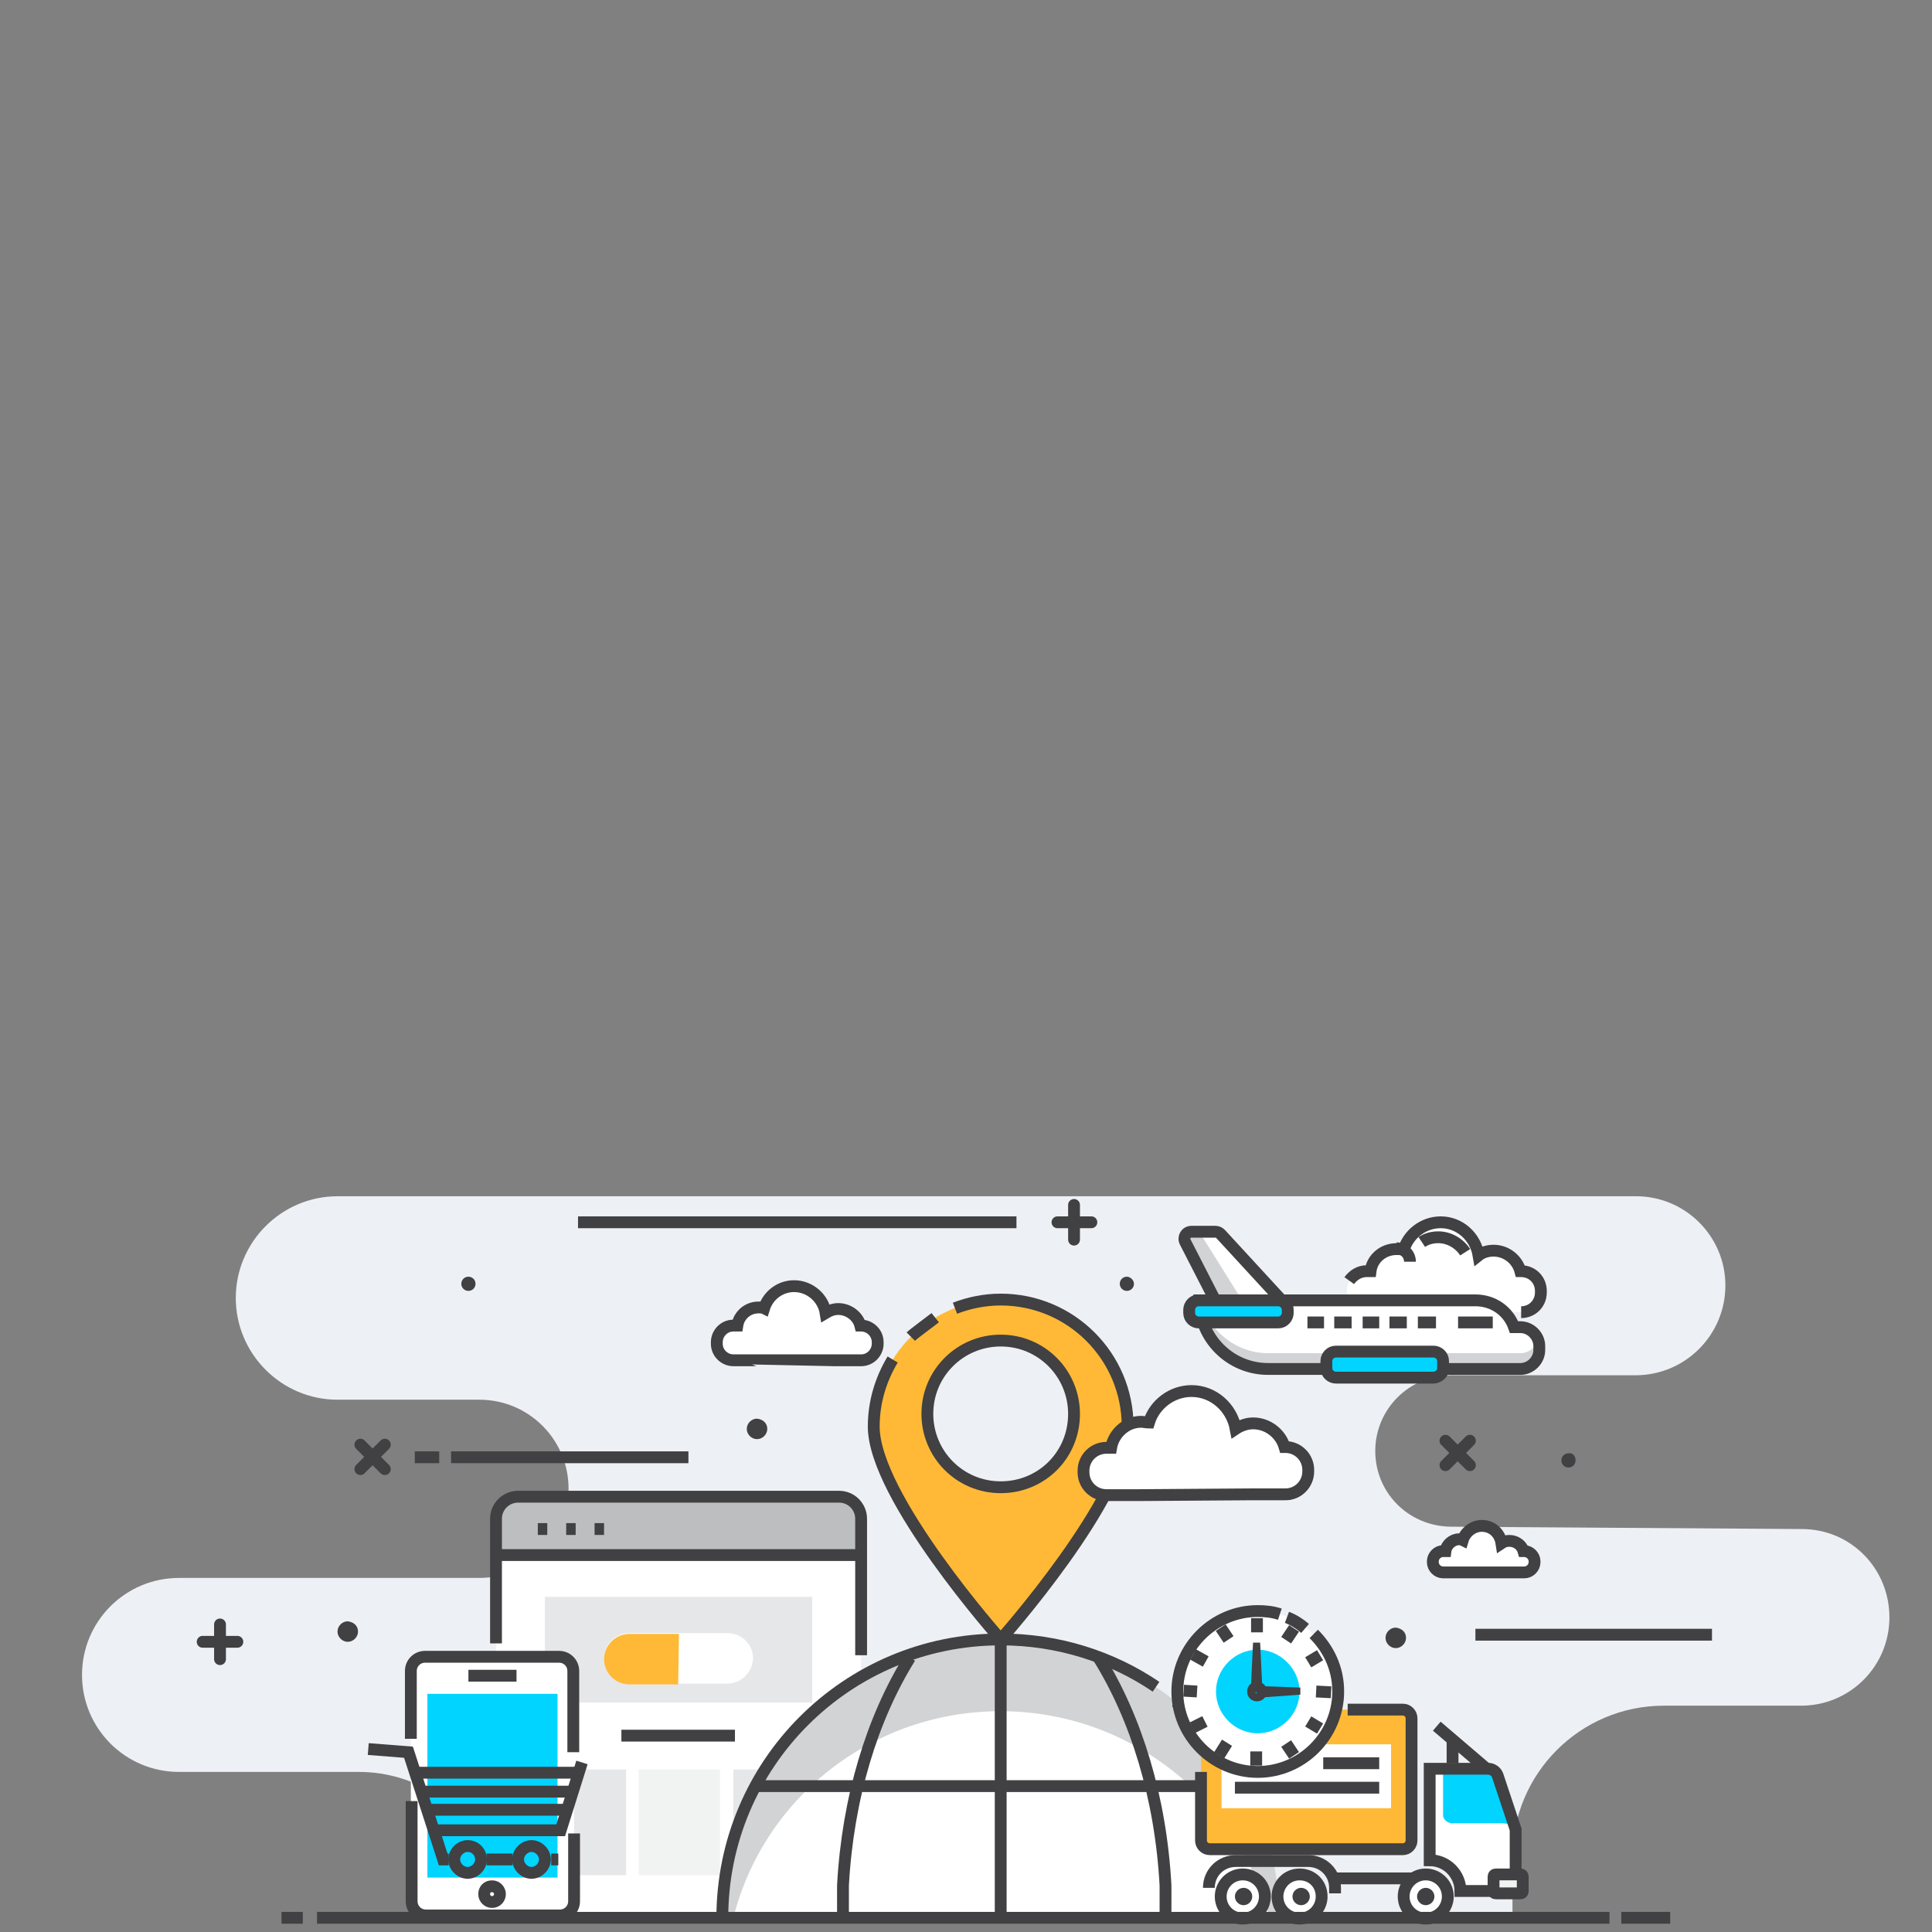 <?xml version="1.0" encoding="utf-8"?>
<!-- Generator: Adobe Illustrator 22.1.0, SVG Export Plug-In . SVG Version: 6.00 Build 0)  -->
<svg version="1.1" id="图层_1" xmlns="http://www.w3.org/2000/svg" xmlns:xlink="http://www.w3.org/1999/xlink" x="0px" y="0px"
	 viewBox="0 0 245 245" style="enable-background:new 0 0 245 245;" xml:space="preserve">
<rect x="0" y="0" width="245" height="245" fill="#808080" stroke="none"/>
<style type="text/css">
	.st0{fill:#EDF0F4;}
	.st1{fill:#FFFFFF;}
	.st2{fill:#BCBEC0;}
	.st3{fill:none;stroke:#414042;stroke-width:1.5;stroke-miterlimit:10;}
	.st4{fill:#E6E7E8;}
	.st5{fill:#F1F2F2;}
	.st6{fill:none;stroke:#414042;stroke-width:1.5;stroke-linecap:round;stroke-miterlimit:10;}
	.st7{fill:#414042;}
	.st8{fill:#D1D3D4;}
	.st9{fill:#FFB936;}
	.st10{fill:none;stroke:#414042;stroke-miterlimit:10;}
	.st11{fill:#00D4FF;}
	.st12{fill:#9ECFEF;}
	.st13{fill:#F1F2F2;stroke:#414042;stroke-width:1.5;stroke-miterlimit:10;}
</style>
<g id="Gf8M3y.tif">
</g>
<g>
	<g id="XMLID_229_">
		<path id="XMLID_260_" class="st0" d="M218.8,163L218.8,163c0,6.3-5.1,11.4-11.4,11.4h-23.4c-5.3,0-9.6,4.3-9.6,9.6l0,0
			c0,5.3,4.2,9.5,9.5,9.6l44.6,0.3c6.2,0,11.1,5,11.1,11.2l0,0c0,6.2-5,11.2-11.2,11.2H211c-10.6,0-19.2,8.6-19.2,19.2v7.8
			l-128.2-0.5l0,0c0-10-8.1-18.1-18.1-18.1H22.7c-6.8,0-12.3-5.5-12.3-12.3l0,0c0-6.8,5.5-12.3,12.3-12.3h38.1
			c6.3,0,11.3-5.1,11.3-11.3l0,0c0-6.3-5.1-11.3-11.3-11.3h-18c-7.1,0-12.9-5.8-12.9-12.9l0,0c0-7.1,5.8-12.9,12.9-12.9h164.5
			C213.6,151.6,218.8,156.7,218.8,163z"/>
		<g id="XMLID_484_">
			<path id="XMLID_478_" class="st1" d="M109.2,243.2v-50.6c0-1.5-1.2-2.8-2.8-2.8H65.7c-1.5,0-2.8,1.2-2.8,2.8v50.6H109.2z"/>
			<path id="XMLID_477_" class="st2" d="M62.9,197v-4.8c0-1.3,1-2.3,2.3-2.3h41.7c1.3,0,2.3,1,2.3,2.3v4.8H62.9z"/>
			<line id="XMLID_474_" class="st3" x1="62.9" y1="197.2" x2="108.8" y2="197.2"/>
			<line id="XMLID_473_" class="st3" x1="68.2" y1="193.9" x2="69.4" y2="193.9"/>
			<line id="XMLID_228_" class="st3" x1="71.8" y1="193.9" x2="73" y2="193.9"/>
			<line id="XMLID_226_" class="st3" x1="75.4" y1="193.9" x2="76.6" y2="193.9"/>
			<rect id="XMLID_210_" x="69.1" y="202.5" class="st4" width="33.9" height="13.4"/>
			<rect id="XMLID_209_" x="69.1" y="224.4" class="st4" width="10.3" height="13.4"/>
			<rect id="XMLID_723_" x="81" y="224.4" class="st5" width="10.3" height="13.4"/>
			<rect id="XMLID_207_" x="93" y="224.4" class="st4" width="10.3" height="13.4"/>
			<line id="XMLID_206_" class="st3" x1="78.8" y1="220.1" x2="93.2" y2="220.1"/>
			<path id="XMLID_483_" class="st3" d="M109.2,209.9v-17.3c0-1.5-1.2-2.8-2.8-2.8H65.7c-1.5,0-2.8,1.2-2.8,2.8v15.8"/>
		</g>
		<g id="XMLID_263_">
			<line id="XMLID_265_" class="st6" x1="134.1" y1="155" x2="138.4" y2="155"/>
			<line id="XMLID_264_" class="st6" x1="136.2" y1="157.2" x2="136.2" y2="152.8"/>
		</g>
		<g id="XMLID_504_">
			<line id="XMLID_506_" class="st6" x1="25.7" y1="208.2" x2="30.1" y2="208.2"/>
			<line id="XMLID_505_" class="st6" x1="27.9" y1="210.4" x2="27.9" y2="206"/>
		</g>
		<g id="XMLID_360_">
			<line id="XMLID_365_" class="st6" x1="45.7" y1="186.3" x2="48.8" y2="183.2"/>
			<line id="XMLID_364_" class="st6" x1="48.8" y1="186.3" x2="45.7" y2="183.2"/>
		</g>
		<g id="XMLID_501_">
			<line id="XMLID_503_" class="st6" x1="183.3" y1="185.8" x2="186.4" y2="182.7"/>
			<line id="XMLID_502_" class="st6" x1="186.4" y1="185.8" x2="183.3" y2="182.7"/>
		</g>
		<line id="XMLID_322_" class="st3" x1="57.2" y1="184.8" x2="87.3" y2="184.8"/>
		<line id="XMLID_499_" class="st3" x1="187.1" y1="207.3" x2="217.1" y2="207.3"/>
		<line id="XMLID_441_" class="st3" x1="55.7" y1="184.8" x2="52.6" y2="184.8"/>
		<line id="XMLID_320_" class="st3" x1="73.3" y1="155" x2="128.9" y2="155"/>
		<path id="XMLID_239_" class="st7" d="M178.3,207.7c0,0.7-0.6,1.3-1.3,1.3s-1.3-0.6-1.3-1.3s0.6-1.3,1.3-1.3
			C177.8,206.5,178.3,207,178.3,207.7z"/>
		<path id="XMLID_496_" class="st7" d="M97.3,181.2c0,0.7-0.6,1.3-1.3,1.3c-0.7,0-1.3-0.6-1.3-1.3s0.6-1.3,1.3-1.3
			C96.8,180,97.3,180.5,97.3,181.2z"/>
		<path id="XMLID_498_" class="st7" d="M45.4,206.9c0,0.7-0.6,1.3-1.3,1.3s-1.3-0.6-1.3-1.3s0.6-1.3,1.3-1.3
			C44.9,205.7,45.4,206.2,45.4,206.9z"/>
		<path id="XMLID_494_" class="st7" d="M199.8,185.2c0,0.5-0.4,0.9-0.9,0.9s-0.9-0.4-0.9-0.9s0.4-0.9,0.9-0.9
			C199.4,184.2,199.8,184.6,199.8,185.2z"/>
		<path id="XMLID_495_" class="st7" d="M143.8,162.8c0,0.5-0.4,0.9-0.9,0.9s-0.9-0.4-0.9-0.9s0.4-0.9,0.9-0.9
			C143.3,161.9,143.8,162.3,143.8,162.8z"/>
		<path id="XMLID_497_" class="st7" d="M60.3,162.8c0,0.5-0.4,0.9-0.9,0.9s-0.9-0.4-0.9-0.9s0.4-0.9,0.9-0.9S60.3,162.3,60.3,162.8z
			"/>
		<g id="XMLID_618_">
			<path id="XMLID_529_" class="st1" d="M162.1,243.2H91.8c0-19.5,15.8-35.2,35.2-35.2S162.1,223.8,162.1,243.2z"/>
			<path id="XMLID_59_" class="st8" d="M126.9,217c16.3,0,30.1,11.1,34.1,26.2h1.2c0-19.5-15.8-35.2-35.2-35.2
				c-19.5,0-35.2,15.8-35.2,35.2h1.2C96.8,228.1,110.5,217,126.9,217z"/>
			<path id="XMLID_647_" class="st3" d="M149.1,215.8c1.2,1,2.3,2,3.4,3.1c0.7,0.7,1.3,1.4,1.9,2.2"/>
			<path id="XMLID_626_" class="st3" d="M91.6,243.2c0-19.5,15.8-35.3,35.3-35.3c7.3,0,14.1,2.2,19.7,6"/>
			<path id="XMLID_141_" class="st3" d="M139.3,210.2c4.8,7.7,7.9,17.8,8.5,28.9v4.2"/>
			<path id="XMLID_140_" class="st3" d="M115.4,210.2c-4.8,7.7-7.9,17.8-8.5,28.9v4.1"/>
			<line id="XMLID_623_" class="st3" x1="126.9" y1="207.9" x2="126.9" y2="243.2"/>
			<line id="XMLID_621_" class="st3" x1="96" y1="226.5" x2="158.1" y2="226.5"/>
		</g>
		<g id="XMLID_58_">
			<path id="XMLID_161_" class="st9" d="M126.9,164.8c-8.9,0-16.1,7.2-16.1,16.1c0,8.9,16.1,27,16.1,27s16.1-18.1,16.1-27
				S135.8,164.8,126.9,164.8z M126.9,188.6c-5.2,0-9.3-4.2-9.3-9.3c0-5.2,4.2-9.3,9.3-9.3c5.2,0,9.3,4.2,9.3,9.3
				C136.2,184.5,132.1,188.6,126.9,188.6z"/>
			<path id="XMLID_155_" class="st3" d="M113.2,172.4c-1.5,2.5-2.4,5.4-2.4,8.5c0,8.9,16.1,27,16.1,27s16.1-18.1,16.1-27
				c0-8.9-7.2-16.1-16.1-16.1c-2,0-4,0.4-5.8,1.1 M118.6,167.1c-0.5,0.4-2.7,2-3.1,2.4 M126.9,188.6c-5.2,0-9.3-4.2-9.3-9.3
				c0-5.2,4.2-9.3,9.3-9.3c5.2,0,9.3,4.2,9.3,9.3C136.2,184.5,132.1,188.6,126.9,188.6z"/>
		</g>
		<g id="XMLID_30_">
			<path id="XMLID_53_" class="st1" d="M163.1,183.6H163c-0.5-1.7-2.1-3-4-3c-0.8,0-1.6,0.2-2.2,0.7c-0.4-2.7-2.7-4.8-5.6-4.8
				c-2.5,0-4.7,1.7-5.4,4c-0.3-0.1-0.7-0.1-1-0.1c-1.9,0-3.5,1.4-3.8,3.3h-0.6c-1.6,0-2.9,1.3-2.9,2.9v0.2c0,1.6,1.3,2.9,2.9,2.9
				h22.7c1.6,0,2.9-1.3,2.9-2.9v-0.2C166.1,184.9,164.8,183.6,163.1,183.6z"/>
			<path id="XMLID_51_" class="st1" d="M144.4,189.6h-4.1c-1.6,0-2.9-1.3-2.9-2.9v-0.2c0-1.6,1.3-2.9,2.9-2.9h0.6
				c0.3-1.8,1.9-3.3,3.8-3.3c0.3,0,0.7,0.1,1,0.1c0.7-2.3,2.9-4,5.4-4c2.8,0,5.1,2.1,5.6,4.8c0.6-0.4,1.4-0.7,2.2-0.7
				c1.9,0,3.5,1.3,4,3h0.1c1.6,0,2.9,1.3,2.9,2.9v0.2c0,1.6-1.3,2.9-2.9,2.9h-4.4L144.4,189.6L144.4,189.6z"/>
		</g>
		<g id="XMLID_142_">
			<path id="XMLID_198_" class="st10" d="M163.1,183.6H163c-0.5-1.7-2.1-3-4-3c-0.8,0-1.6,0.2-2.2,0.7c-0.4-2.7-2.7-4.8-5.6-4.8
				c-2.5,0-4.7,1.7-5.4,4c-0.3-0.1-0.7-0.1-1-0.1c-1.9,0-3.5,1.4-3.8,3.3h-0.6c-1.6,0-2.9,1.3-2.9,2.9v0.2c0,1.6,1.3,2.9,2.9,2.9
				h22.7c1.6,0,2.9-1.3,2.9-2.9v-0.2C166.1,184.9,164.8,183.6,163.1,183.6z"/>
			<path id="XMLID_192_" class="st3" d="M144.4,189.6h-4.1c-1.6,0-2.9-1.3-2.9-2.9v-0.2c0-1.6,1.3-2.9,2.9-2.9h0.6
				c0.3-1.8,1.9-3.3,3.8-3.3c0.3,0,0.7,0.1,1,0.1c0.7-2.3,2.9-4,5.4-4c2.8,0,5.1,2.1,5.6,4.8c0.6-0.4,1.4-0.7,2.2-0.7
				c1.9,0,3.5,1.3,4,3h0.1c1.6,0,2.9,1.3,2.9,2.9v0.2c0,1.6-1.3,2.9-2.9,2.9h-4.4L144.4,189.6L144.4,189.6z"/>
		</g>
		<g id="XMLID_179_">
			<path id="XMLID_181_" class="st1" d="M109.2,168.2L109.2,168.2c-0.4-1.2-1.6-2.1-2.9-2.1c-0.6,0-1.1,0.2-1.6,0.5
				c-0.3-1.9-2-3.4-4-3.4c-1.8,0-3.3,1.2-3.8,2.8c-0.2-0.1-0.5-0.1-0.7-0.1c-1.4,0-2.5,1-2.7,2.3h-0.5c-1.1,0-2.1,0.9-2.1,2.1v0.2
				c0,1.1,0.9,2.1,2.1,2.1h16.2c1.1,0,2.1-0.9,2.1-2.1v-0.2C111.3,169.1,110.4,168.2,109.2,168.2z"/>
			<path id="XMLID_180_" class="st3" d="M95.9,172.5H93c-1.1,0-2.1-0.9-2.1-2.1v-0.2c0-1.1,0.9-2.1,2.1-2.1h0.5
				c0.2-1.3,1.3-2.3,2.7-2.3c0.2,0,0.5,0,0.7,0.1c0.5-1.6,2-2.8,3.8-2.8c2,0,3.7,1.5,4,3.4c0.5-0.3,1-0.5,1.6-0.5
				c1.3,0,2.5,0.9,2.8,2.1h0.1c1.1,0,2.1,0.9,2.1,2.1v0.2c0,1.1-0.9,2.1-2.1,2.1h-3.1C106.1,172.5,95.9,172.5,95.9,172.5z"/>
		</g>
		<g id="XMLID_176_">
			<path id="XMLID_178_" class="st1" d="M193.2,196.6L193.2,196.6c-0.3-0.8-1-1.3-1.8-1.3c-0.4,0-0.7,0.1-1,0.3
				c-0.2-1.2-1.2-2.2-2.5-2.2c-1.1,0-2.1,0.8-2.4,1.8c-0.1,0-0.3-0.1-0.5-0.1c-0.9,0-1.6,0.6-1.7,1.5h-0.4c-0.7,0-1.3,0.6-1.3,1.3
				v0.1c0,0.7,0.6,1.3,1.3,1.3h10.3c0.7,0,1.3-0.6,1.3-1.3l0,0C194.6,197.2,193.9,196.6,193.2,196.6z"/>
			<path id="XMLID_177_" class="st3" d="M184.8,199.4h-1.8c-0.7,0-1.3-0.6-1.3-1.3V198c0-0.7,0.6-1.3,1.3-1.3h0.3
				c0.1-0.8,0.9-1.5,1.7-1.5c0.2,0,0.3,0,0.5,0.1c0.3-1,1.3-1.8,2.4-1.8c1.3,0,2.3,0.9,2.5,2.2c0.3-0.2,0.6-0.3,1-0.3
				c0.9,0,1.6,0.6,1.8,1.3h0.1c0.7,0,1.3,0.6,1.3,1.3v0.1c0,0.7-0.6,1.3-1.3,1.3h-2C191.2,199.4,184.8,199.4,184.8,199.4z"/>
		</g>
		<g id="XMLID_199_">
			<path id="XMLID_196_" class="st1" d="M162.9,165.3h-8.6l-4-7.8c-0.3-0.6,0.1-1.3,0.8-1.3h3c0.3,0,0.5,0.1,0.7,0.3L162.9,165.3z"
				/>
			<path id="XMLID_195_" class="st1" d="M162.9,165.3h-8.6l-4-7.8c-0.3-0.6,0.1-1.3,0.8-1.3h3c0.3,0,0.5,0.1,0.7,0.3L162.9,165.3z"
				/>
			<path id="XMLID_194_" class="st8" d="M152.1,156.1h-0.9c-0.7,0-1.1,0.7-0.8,1.3l4,7.8h3.3l-5.5-8.8
				C152.1,156.4,152.1,156.2,152.1,156.1z"/>
			<path id="XMLID_193_" class="st3" d="M162.9,165.3h-8.6l-4-7.8c-0.3-0.6,0.1-1.3,0.8-1.3h3c0.3,0,0.5,0.1,0.7,0.3L162.9,165.3z"
				/>
			<g id="XMLID_182_">
				<path id="XMLID_190_" class="st1" d="M192.9,161.2L192.9,161.2c-0.5-1.5-1.9-2.6-3.5-2.6c-0.7,0-1.4,0.2-1.9,0.6
					c-0.4-2.4-2.4-4.2-4.8-4.2c-2.2,0-4.1,1.5-4.7,3.5c-0.3-0.1-0.6-0.1-0.9-0.1c-1.7,0-3.1,1.2-3.3,2.8h-0.5
					c-1.4,0-2.5,1.1-2.5,2.5v0.2c0,1.4,1.1,2.5,2.5,2.5h19.6c1.4,0,2.5-1.1,2.5-2.5v-0.2C195.4,162.3,194.3,161.2,192.9,161.2z"/>
				<path id="XMLID_183_" class="st3" d="M192.9,166.4c1.4,0,2.5-1.1,2.5-2.5v-0.2c0-1.4-1.1-2.5-2.5-2.5h-0.1
					c-0.4-1.5-1.8-2.6-3.4-2.6c-0.7,0-1.4,0.2-1.9,0.6c-0.4-2.4-2.4-4.2-4.8-4.2c-2.2,0-4.1,1.5-4.7,3.5c-0.3-0.1-0.6-0.1-0.9-0.1
					c-1.7,0-3.1,1.2-3.3,2.8h-0.5c-0.9,0-1.7,0.5-2.2,1.2"/>
				<path id="XMLID_480_" class="st3" d="M185.8,158.8c-0.7-1.1-2-1.9-3.4-1.9c-0.8,0-1.5,0.2-2.1,0.6"/>
				<path id="XMLID_479_" class="st3" d="M177.1,158.3c1,0,1.7,0.8,1.7,1.7"/>
			</g>
			<path id="XMLID_175_" class="st1" d="M192.8,168.3H192c-0.7-2-2.6-3.4-4.9-3.4h-35c0,4.8,3.9,8.7,8.7,8.7h22h9.5h0.5
				c1.3,0,2.4-1.1,2.4-2.4v-0.5C195.2,169.4,194.1,168.3,192.8,168.3z"/>
			<path id="XMLID_174_" class="st8" d="M192.8,171.6h-0.5h-9.5h-22c-4.1,0-7.6-2.9-8.5-6.7H152c0,4.8,3.9,8.7,8.7,8.7h22h9.5h0.5
				c1.3,0,2.4-1.1,2.4-2.4v-0.5c0-0.3-0.1-0.5-0.1-0.8C194.8,170.9,193.8,171.6,192.8,171.6z"/>
			<path id="XMLID_173_" class="st3" d="M192.8,168.3H192c-0.7-2-2.6-3.4-4.9-3.4h-35c0,4.8,3.9,8.7,8.7,8.7h22h9.5h0.5
				c1.3,0,2.4-1.1,2.4-2.4v-0.5C195.2,169.4,194.1,168.3,192.8,168.3z"/>
			<path id="XMLID_172_" class="st11" d="M162.1,167.7H152c-0.6,0-1.2-0.5-1.2-1.2v-0.4c0-0.6,0.5-1.2,1.2-1.2h10.1
				c0.6,0,1.2,0.5,1.2,1.2v0.4C163.3,167.1,162.8,167.7,162.1,167.7z"/>
			<path id="XMLID_171_" class="st11" d="M181.8,174.7h-12.4c-0.6,0-1.2-0.5-1.2-1.2v-0.9c0-0.6,0.5-1.2,1.2-1.2h12.4
				c0.6,0,1.2,0.5,1.2,1.2v0.9C183.1,174.1,182.4,174.7,181.8,174.7z"/>
			<path id="XMLID_170_" class="st3" d="M162.1,167.7H152c-0.6,0-1.2-0.5-1.2-1.2v-0.4c0-0.6,0.5-1.2,1.2-1.2h10.1
				c0.6,0,1.2,0.5,1.2,1.2v0.4C163.3,167.1,162.8,167.7,162.1,167.7z"/>
			<path id="XMLID_169_" class="st3" d="M181.8,174.7h-12.4c-0.6,0-1.2-0.5-1.2-1.2v-0.9c0-0.6,0.5-1.2,1.2-1.2h12.4
				c0.6,0,1.2,0.5,1.2,1.2v0.9C183.1,174.1,182.4,174.7,181.8,174.7z"/>
			<line id="XMLID_167_" class="st3" x1="184.9" y1="167.7" x2="189.3" y2="167.7"/>
			<line id="XMLID_166_" class="st3" x1="179.8" y1="167.7" x2="182.1" y2="167.7"/>
			<line id="XMLID_151_" class="st3" x1="176.2" y1="167.7" x2="178.4" y2="167.7"/>
			<line id="XMLID_150_" class="st3" x1="172.8" y1="167.7" x2="174.9" y2="167.7"/>
			<line id="XMLID_148_" class="st3" x1="169.2" y1="167.7" x2="171.4" y2="167.7"/>
			<line id="XMLID_144_" class="st3" x1="165.8" y1="167.7" x2="167.9" y2="167.7"/>
		</g>
		<g id="XMLID_201_">
			<g id="XMLID_231_">
				<path id="XMLID_836_" class="st1" d="M189.9,225.1c-0.2-0.5-0.7-0.8-1.2-0.8h-7.4v11.6c2.2,0,3.9,1.8,3.9,3.9h7V232L189.9,225.1
					z"/>
				<path id="XMLID_835_" class="st11" d="M184.1,231.2h6.4c0.2,0,0.6,0.1,0.9,0.1l1,0.3l-2.4-6.5c0,0-0.3-1.2-2.3-0.8H183v6
					C183.1,230.8,183.6,231.2,184.1,231.2z"/>
				<path id="XMLID_824_" class="st1" d="M167.6,240.5c0,1.5-1.2,2.8-2.8,2.8c-1.5,0-2.8-1.2-2.8-2.8c0-1.5,1.2-2.8,2.8-2.8
					S167.6,238.9,167.6,240.5z"/>
				<path id="XMLID_823_" class="st3" d="M167.6,240.5c0,1.5-1.2,2.8-2.8,2.8c-1.5,0-2.8-1.2-2.8-2.8c0-1.5,1.2-2.8,2.8-2.8
					S167.6,238.9,167.6,240.5z"/>
				<path id="XMLID_822_" class="st7" d="M166.1,240.5c0,0.6-0.5,1.1-1.1,1.1s-1.1-0.5-1.1-1.1s0.5-1.1,1.1-1.1
					S166.1,239.9,166.1,240.5z"/>
				<path id="XMLID_820_" class="st1" d="M183.6,240.5c0,1.5-1.2,2.8-2.8,2.8c-1.5,0-2.8-1.2-2.8-2.8c0-1.5,1.2-2.8,2.8-2.8
					C182.3,237.7,183.6,238.9,183.6,240.5z"/>
				<path id="XMLID_819_" class="st3" d="M183.6,240.5c0,1.5-1.2,2.8-2.8,2.8c-1.5,0-2.8-1.2-2.8-2.8c0-1.5,1.2-2.8,2.8-2.8
					C182.3,237.7,183.6,238.9,183.6,240.5z"/>
				<path id="XMLID_818_" class="st7" d="M181.9,240.5c0,0.6-0.5,1.1-1.1,1.1s-1.1-0.5-1.1-1.1s0.5-1.1,1.1-1.1
					S181.9,239.9,181.9,240.5z"/>
				<path id="XMLID_816_" class="st1" d="M160.4,240.5c0,1.5-1.2,2.8-2.8,2.8c-1.5,0-2.8-1.2-2.8-2.8c0-1.5,1.2-2.8,2.8-2.8
					C159.1,237.7,160.4,238.9,160.4,240.5z"/>
				<path id="XMLID_240_" class="st3" d="M160.4,240.5c0,1.5-1.2,2.8-2.8,2.8c-1.5,0-2.8-1.2-2.8-2.8c0-1.5,1.2-2.8,2.8-2.8
					C159.1,237.7,160.4,238.9,160.4,240.5z"/>
				<path id="XMLID_238_" class="st7" d="M158.8,240.5c0,0.6-0.5,1.1-1.1,1.1s-1.1-0.5-1.1-1.1s0.5-1.1,1.1-1.1
					S158.8,239.9,158.8,240.5z"/>
				<line id="XMLID_815_" class="st3" x1="179.1" y1="238.2" x2="169.2" y2="238.2"/>
				<path id="XMLID_813_" class="st3" d="M153.3,239.4L153.3,239.4c0-1.9,1.5-3.4,3.4-3.4h9.2c1.9,0,3.4,1.5,3.4,3.4v0.7"/>
				<path id="XMLID_237_" class="st9" d="M177.9,234.5h-24.5c-0.6,0-1.1-0.5-1.1-1.1v-15.5c0-0.6,0.5-1.1,1.1-1.1h24.5
					c0.6,0,1.1,0.5,1.1,1.1v15.5C179.1,234,178.6,234.5,177.9,234.5z"/>
				<path id="XMLID_236_" class="st3" d="M170.9,216.8h7c0.6,0,1.1,0.5,1.1,1.1v15.5c0,0.6-0.5,1.1-1.1,1.1h-24.5
					c-0.6,0-1.1-0.5-1.1-1.1v-8.7"/>
				<rect id="XMLID_808_" x="154.9" y="221.2" class="st1" width="21.5" height="8.1"/>
				<line id="XMLID_807_" class="st3" x1="188.4" y1="224.2" x2="182.2" y2="218.9"/>
				<line id="XMLID_806_" class="st3" x1="184.2" y1="220.8" x2="184.2" y2="223.6"/>
				<path id="XMLID_235_" class="st3" d="M189.9,225.1c-0.2-0.5-0.7-0.8-1.2-0.8h-7.4v11.6c2.2,0,3.9,1.8,3.9,3.9h7V232L189.9,225.1
					z"/>
				<path id="XMLID_832_" class="st12" d="M193.1,239.8c0,0.2-0.1,0.3-0.3,0.3h-3.1c-0.2,0-0.3-0.1-0.3-0.3V238
					c0-0.2,0.1-0.3,0.3-0.3h3.1c0.2,0,0.3,0.1,0.3,0.3V239.8z"/>
				<path id="XMLID_234_" class="st13" d="M193.1,239.8c0,0.2-0.1,0.3-0.3,0.3h-3.1c-0.2,0-0.3-0.1-0.3-0.3V238
					c0-0.2,0.1-0.3,0.3-0.3h3.1c0.2,0,0.3,0.1,0.3,0.3V239.8z"/>
				<line id="XMLID_233_" class="st3" x1="167.8" y1="223.6" x2="174.9" y2="223.6"/>
				<line id="XMLID_232_" class="st3" x1="156.6" y1="226.7" x2="174.9" y2="226.7"/>
			</g>
			<g id="XMLID_202_">
				<circle id="XMLID_520_" class="st1" cx="159.4" cy="214.5" r="10.2"/>
				<path id="XMLID_225_" class="st3" d="M166.6,207.2c1.9,1.9,3.1,4.4,3.1,7.3c0,5.6-4.6,10.2-10.2,10.2c-5.6,0-10.2-4.6-10.2-10.2
					c0-5.6,4.6-10.2,10.2-10.2c1,0,1.9,0.1,2.8,0.4"/>
				<path id="XMLID_224_" class="st3" d="M163.2,205.1c0.8,0.3,1.6,0.8,2.3,1.4"/>
				<path id="XMLID_519_" class="st11" d="M164.8,214.5c0,2.9-2.4,5.3-5.3,5.3c-2.9,0-5.3-2.4-5.3-5.3s2.4-5.3,5.3-5.3
					C162.3,209.2,164.8,211.6,164.8,214.5z"/>
				<circle id="XMLID_518_" class="st3" cx="159.4" cy="214.5" r="0.5"/>
				<line id="XMLID_223_" class="st3" x1="159.4" y1="205.2" x2="159.4" y2="207"/>
				<line id="XMLID_222_" class="st3" x1="164.1" y1="206.5" x2="163.1" y2="208"/>
				<line id="XMLID_221_" class="st3" x1="167.4" y1="209.9" x2="165.9" y2="210.8"/>
				<line id="XMLID_220_" class="st3" x1="168.8" y1="214.6" x2="166.9" y2="214.5"/>
				<line id="XMLID_218_" class="st3" x1="167.4" y1="219.2" x2="165.9" y2="218.3"/>
				<line id="XMLID_217_" class="st3" x1="164.1" y1="222.6" x2="163.1" y2="221.1"/>
				<line id="XMLID_216_" class="st3" x1="159.3" y1="223.9" x2="159.3" y2="222.1"/>
				<line id="XMLID_215_" class="st3" x1="154.6" y1="222.6" x2="155.6" y2="221"/>
				<line id="XMLID_214_" class="st3" x1="151.2" y1="219.1" x2="152.8" y2="218.3"/>
				<line id="XMLID_213_" class="st3" x1="150.1" y1="214.4" x2="151.8" y2="214.5"/>
				<line id="XMLID_212_" class="st3" x1="151.3" y1="209.8" x2="152.9" y2="210.7"/>
				<line id="XMLID_211_" class="st3" x1="154.8" y1="206.4" x2="155.8" y2="207.9"/>
				<g id="XMLID_641_">
					<g id="XMLID_286_">
						<polygon id="XMLID_509_" class="st7" points="158.6,214.6 158.9,208.3 159.8,208.3 160.1,214.6 						"/>
					</g>
				</g>
				<g id="XMLID_205_">
					<g id="XMLID_62_">
						<polygon id="XMLID_63_" class="st7" points="159.3,213.8 164.9,214 164.9,214.9 159.4,215.3 						"/>
					</g>
				</g>
			</g>
		</g>
		<g id="XMLID_475_">
			<path id="XMLID_500_" class="st1" d="M70.8,242.9H54.1c-1.1,0-2-0.9-2-2V212c0-1.1,0.9-2,2-2h16.7c1.1,0,2,0.9,2,2v28.9
				C72.8,242,71.9,242.9,70.8,242.9z"/>
			<path id="XMLID_493_" class="st3" d="M52.1,220.5v-8.6c0-1,0.8-1.8,1.8-1.8h1.8h4.4h10.8c1,0,1.8,0.8,1.8,1.8v10.3"/>
			<path id="XMLID_492_" class="st3" d="M72.8,232.5v8.6c0,1-0.8,1.8-1.8,1.8H54c-1,0-1.8-0.8-1.8-1.8v-12.7"/>
			<line id="XMLID_491_" class="st3" x1="59.4" y1="212.5" x2="65.5" y2="212.5"/>
			<path id="XMLID_490_" class="st3" d="M63.4,240.2c0,0.5-0.4,1-1,1c-0.5,0-1-0.4-1-1s0.4-1,1-1S63.4,239.7,63.4,240.2z"/>
			<rect id="XMLID_489_" x="54.2" y="214.8" class="st11" width="16.5" height="23.3"/>
			<g id="XMLID_476_">
				<line id="XMLID_488_" class="st3" x1="69.9" y1="235.8" x2="70.8" y2="235.8"/>
				<line id="XMLID_487_" class="st3" x1="61.7" y1="235.8" x2="65" y2="235.8"/>
				<polyline id="XMLID_486_" class="st3" points="46.7,221.8 51.8,222.2 56.2,235.8 56.9,235.8 				"/>
				<line id="XMLID_791_" class="st3" x1="52.8" y1="224.8" x2="73.8" y2="224.8"/>
				<line id="XMLID_795_" class="st3" x1="53.5" y1="227.2" x2="72.5" y2="227.2"/>
				<line id="XMLID_796_" class="st3" x1="54" y1="229.5" x2="72" y2="229.5"/>
				<path id="XMLID_788_" class="st3" d="M61,235.8c0,0.9-0.8,1.7-1.7,1.7s-1.7-0.8-1.7-1.7s0.8-1.7,1.7-1.7
					C60.3,234.1,61,234.9,61,235.8z"/>
				<path id="XMLID_784_" class="st3" d="M69.1,235.8c0,0.9-0.8,1.7-1.7,1.7c-0.9,0-1.7-0.8-1.7-1.7s0.8-1.7,1.7-1.7
					S69.1,234.9,69.1,235.8z"/>
				<polyline id="XMLID_485_" class="st3" points="73.8,223.5 71.1,232.1 55,232.1 				"/>
			</g>
		</g>
		<g id="XMLID_145_">
			<line id="XMLID_154_" class="st3" x1="40.2" y1="243.2" x2="204.1" y2="243.2"/>
			<line id="XMLID_147_" class="st3" x1="35.7" y1="243.2" x2="38.4" y2="243.2"/>
			<line id="XMLID_146_" class="st3" x1="205.6" y1="243.2" x2="211.8" y2="243.2"/>
		</g>
	</g>
	<path class="st1" d="M92.2,213.5H79.8c-1.7,0-3.2-1.4-3.2-3.2l0,0c0-1.7,1.4-3.2,3.2-3.2h12.5c1.7,0,3.2,1.4,3.2,3.2l0,0
		C95.4,212.1,94,213.5,92.2,213.5z"/>
	<path class="st9" d="M86,213.6h-6.2c-1.7,0-3.2-1.4-3.2-3.2l0,0c0-1.7,1.4-3.2,3.2-3.2h6.3"/>
</g>
</svg>
